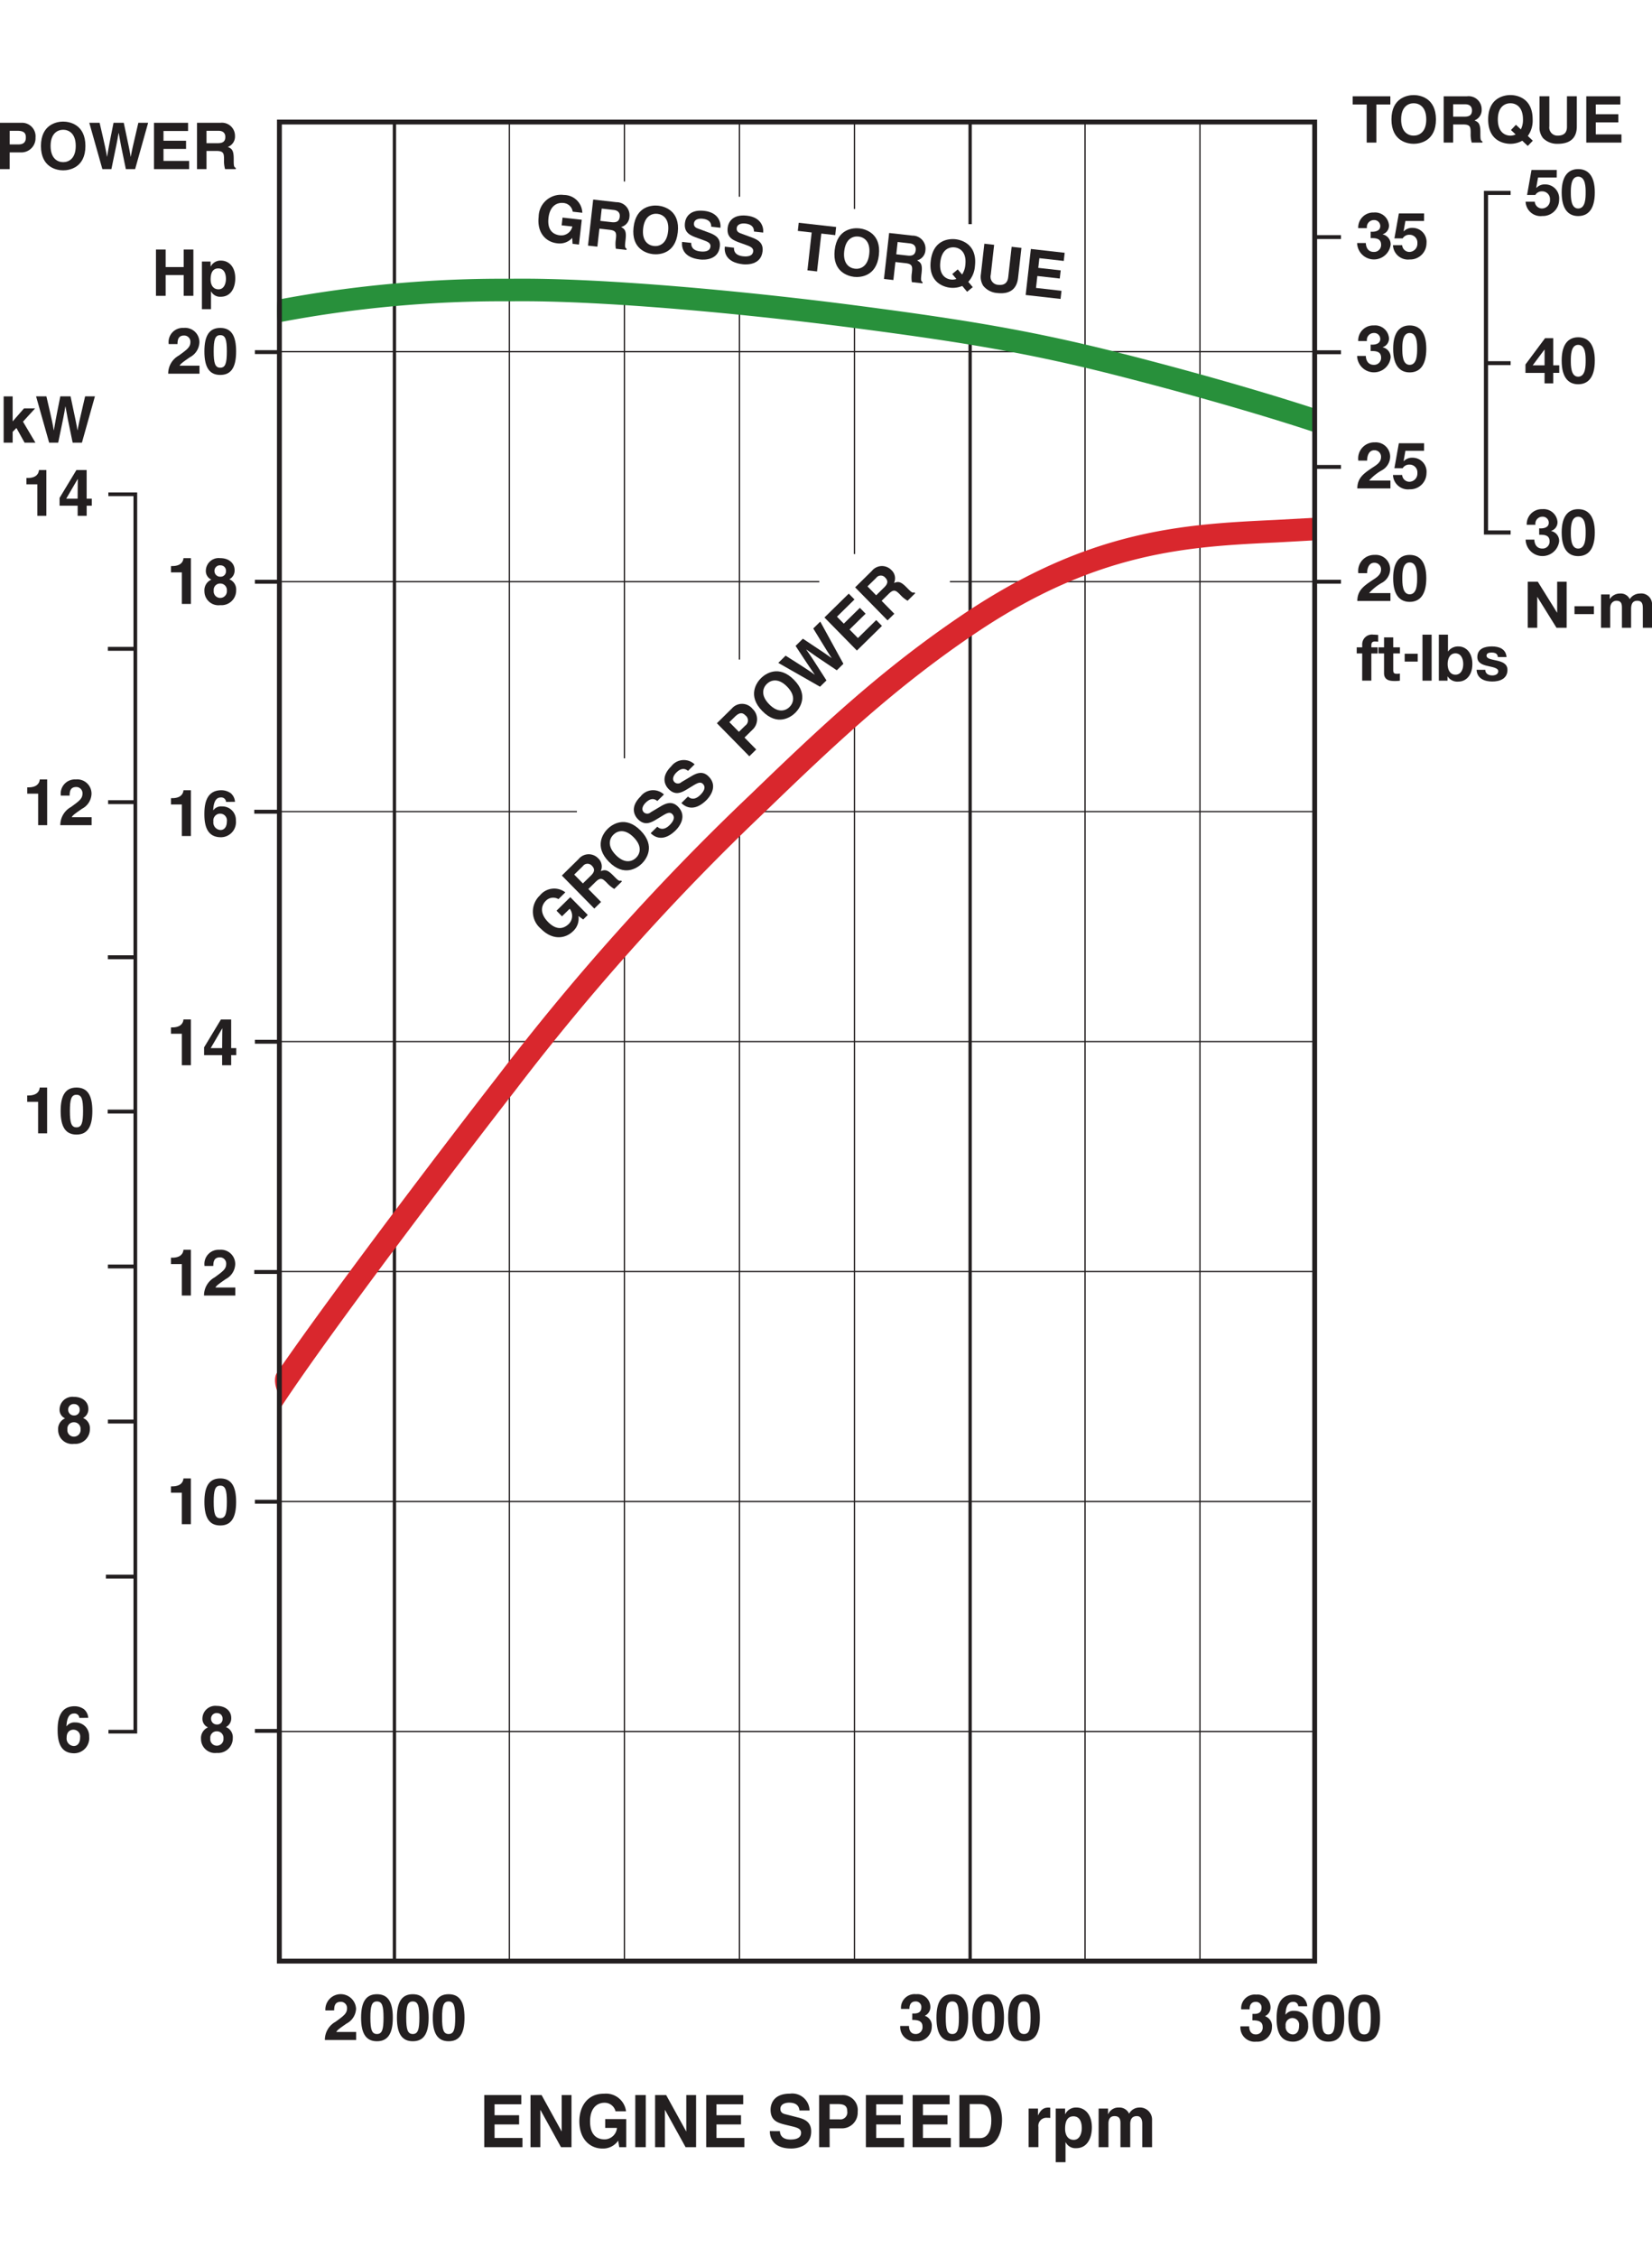 <svg xmlns="http://www.w3.org/2000/svg" viewBox="0 0 216 295"><g id="Isolation_Mode" data-name="Isolation Mode"><path d="M171.962,256.431H36.458v-.169h135.5Zm0-30.054H36.458v-.169h135.5Zm-.584-30.056H36.46v-.169H171.378Zm.38-30.058H36.46v-.169h135.3Zm.2-30.054H71.839v-.168H171.962Zm-101.479,0H36.46v-.168H70.483Zm101.479-30.058H98.9v-.169h73.061Zm-96.529,0H36.794v-.169H75.433ZM172.274,76.1H124.2v-.169h48.076Zm-65.152,0h-70.3v-.169h70.3Zm64.84-30.056H133.973v-.169h37.989Zm-39.131,0H36.462v-.169h96.369Zm39.131-30.056H36.464v-.169h135.5Z" fill="#231f20"/><path d="M2.435,18.874c.944,0,.944-.675.944-.944,0-.591-.327-.835-1.112-.835h-1v1.779ZM1.264,22.1H0V16.049H2.765a1.77,1.77,0,0,1,1.879,1.94,1.853,1.853,0,0,1-1.929,1.929H1.264Z" fill="#231f20"/><path d="M8.261,21.192c.682,0,1.642-.421,1.642-2.116s-.96-2.115-1.642-2.115-1.645.421-1.645,2.115.962,2.116,1.645,2.116m0-5.3c.8,0,2.907.345,2.907,3.186s-2.106,3.185-2.907,3.185-2.907-.343-2.907-3.185S7.46,15.89,8.261,15.89" fill="#231f20"/><path d="M11.675,16.05h1.349c.776,3.312.851,3.735.96,4.426H14c.111-.632.2-1.249.844-4.426h1.339c.708,3.321.769,3.641.9,4.426H17.1c.1-.573.2-1.1.988-4.426h1.28l-1.7,6.053H16.454c-.623-2.969-.732-3.558-.935-4.72H15.5c-.186,1.162-.287,1.6-.935,4.72h-1.18Z" fill="#231f20"/><polygon points="24.589 17.12 21.377 17.12 21.377 18.394 24.327 18.394 24.327 19.463 21.377 19.463 21.377 21.03 24.73 21.03 24.73 22.102 20.137 22.102 20.137 16.049 24.589 16.049 24.589 17.12" fill="#231f20"/><path d="M28.483,18.713c.657,0,.978-.227.978-.825,0-.321-.144-.792-.885-.792H27v1.617ZM25.76,16.05h3.059a1.705,1.705,0,0,1,1.906,1.71,1.443,1.443,0,0,1-.937,1.442c.5.219.769.4.769,1.536,0,.885,0,1.1.269,1.2V22.1h-1.4a4.019,4.019,0,0,1-.135-1.224c0-.826-.05-1.147-.987-1.147H27V22.1H25.76Z" fill="#231f20"/><polygon points="63.317 273.806 63.317 280.614 68.312 280.614 68.312 279.411 64.664 279.411 64.664 277.645 67.873 277.645 67.873 276.442 64.664 276.442 64.664 275.009 68.158 275.009 68.158 273.806 63.317 273.806" fill="#231f20"/><polygon points="73.443 273.806 73.443 278.546 73.425 278.546 70.811 273.806 69.364 273.806 69.364 280.614 70.647 280.614 70.647 275.76 70.668 275.76 73.35 280.614 74.723 280.614 74.723 273.806 73.443 273.806" fill="#231f20"/><path d="M79.131,276.945h2.75v3.671h-.916l-.137-.853a2.4,2.4,0,0,1-2.054,1.033c-1.585,0-3.023-1.176-3.023-3.567,0-1.858,1-3.612,3.216-3.6a2.637,2.637,0,0,1,2.887,2.3H80.48a1.46,1.46,0,0,0-1.44-1.119c-.98,0-1.888.7-1.888,2.445,0,1.861.981,2.343,1.915,2.343a1.641,1.641,0,0,0,1.6-1.5H79.131Z" fill="#231f20"/><rect x="83.063" y="273.807" width="1.374" height="6.808" fill="#231f20"/><polygon points="89.733 273.806 89.733 278.546 89.714 278.546 87.101 273.806 85.654 273.806 85.654 280.614 86.937 280.614 86.937 275.76 86.958 275.76 89.639 280.614 91.013 280.614 91.013 273.806 89.733 273.806" fill="#231f20"/><polygon points="92.335 273.806 92.335 280.614 97.328 280.614 97.328 279.411 93.681 279.411 93.681 277.645 96.889 277.645 96.889 276.442 93.681 276.442 93.681 275.009 97.173 275.009 97.173 273.806 92.335 273.806" fill="#231f20"/><path d="M101.973,278.519c.009.38.193,1.1,1.392,1.1.651,0,1.376-.162,1.376-.883,0-.532-.5-.673-1.192-.844l-.705-.17c-1.062-.257-2.09-.5-2.09-2,0-.759.395-2.1,2.529-2.1a2.264,2.264,0,0,1,2.566,2.2H104.53c-.037-.3-.148-1.024-1.347-1.024-.523,0-1.146.2-1.146.814,0,.533.423.646.7.712l1.6.41c.9.225,1.725.605,1.725,1.829,0,2.047-2.016,2.229-2.594,2.229-2.4,0-2.813-1.433-2.813-2.277Z" fill="#231f20"/><path d="M109.752,276.982a.914.914,0,0,0,1.026-1.062c0-.662-.357-.937-1.208-.937h-1.092v2Zm-1.274,3.633H107.1v-6.808h3a1.96,1.96,0,0,1,2.043,2.181,2.058,2.058,0,0,1-2.1,2.17h-1.577Z" fill="#231f20"/><polygon points="113.215 273.806 113.215 280.614 118.208 280.614 118.208 279.411 114.561 279.411 114.561 277.645 117.771 277.645 117.771 276.442 114.561 276.442 114.561 275.009 118.053 275.009 118.053 273.806 113.215 273.806" fill="#231f20"/><polygon points="119.326 273.806 119.326 280.614 124.319 280.614 124.319 279.411 120.672 279.411 120.672 277.645 123.882 277.645 123.882 276.442 120.672 276.442 120.672 275.009 124.164 275.009 124.164 273.806 119.326 273.806" fill="#231f20"/><path d="M126.783,279.438h1.338c1.117,0,1.494-1.164,1.494-2.286,0-2.008-.925-2.17-1.512-2.17h-1.32Zm-1.346-5.632h2.905c2.215,0,2.675,1.954,2.675,3.244,0,1.46-.56,3.564-2.73,3.564h-2.85Z" fill="#231f20"/><path d="M134.489,275.57h1.228v.873h.018c.266-.514.558-1,1.338-1a2.261,2.261,0,0,1,.248.018V276.8a2.325,2.325,0,0,0-.366-.019,1.057,1.057,0,0,0-1.183,1.2v2.627h-1.283Z" fill="#231f20"/><path d="M140.389,279.658c.826,0,1.056-.93,1.056-1.529,0-.8-.275-1.544-1.092-1.544-.88,0-1.09.816-1.09,1.622,0,.748.312,1.451,1.126,1.451m-1.126-3.358h.019a1.545,1.545,0,0,1,1.455-.864c1.074,0,2.025.853,2.025,2.6,0,1.385-.6,2.712-2.052,2.712a1.421,1.421,0,0,1-1.374-.778h-.018v2.609h-1.283V275.57h1.228Z" fill="#231f20"/><path d="M150.633,280.615H149.35v-3.064c0-.749-.321-.994-.7-.994-.642,0-.872.434-.872,1.033v3.025H146.5V277.58c0-.427,0-1.023-.771-1.023-.6,0-.8.434-.8.985v3.073h-1.283V275.57h1.228v.739h.018a1.445,1.445,0,0,1,1.383-.871,1.385,1.385,0,0,1,1.356.805,1.521,1.521,0,0,1,1.3-.805,1.579,1.579,0,0,1,1.7,1.687Z" fill="#231f20"/><path d="M42.543,262.742a2.009,2.009,0,0,1,4.012-.227,2.294,2.294,0,0,1-1.246,1.947c-.792.557-1.206.826-1.34,1.1h2.595v1.047H42.477a2.685,2.685,0,0,1,1.389-2.377c1.079-.785,1.509-1.088,1.509-1.763a.809.809,0,0,0-.826-.851c-.826,0-.851.682-.86,1.121Z" fill="#231f20"/><path d="M49.286,265.827c.676,0,.86-.589.86-2.132s-.184-2.124-.86-2.124-.859.58-.859,2.124.186,2.132.859,2.132m0-5.2c1.409,0,2.075.969,2.075,3.068s-.666,3.078-2.075,3.078-2.074-.98-2.074-3.078.666-3.068,2.074-3.068" fill="#231f20"/><path d="M53.973,265.827c.674,0,.86-.589.86-2.132s-.186-2.124-.86-2.124-.859.58-.859,2.124.186,2.132.859,2.132m0-5.2c1.409,0,2.073.969,2.073,3.068s-.664,3.078-2.073,3.078-2.074-.98-2.074-3.078.666-3.068,2.074-3.068" fill="#231f20"/><path d="M58.661,265.827c.673,0,.859-.589.859-2.132s-.186-2.124-.859-2.124-.86.58-.86,2.124.184,2.132.86,2.132m0-5.2c1.408,0,2.072.969,2.072,3.068s-.664,3.078-2.072,3.078-2.075-.98-2.075-3.078.666-3.068,2.075-3.068" fill="#231f20"/><path d="M119.282,263.147h.185c.354,0,1-.034,1-.81a.719.719,0,0,0-.749-.767c-.809,0-.809.767-.809.978h-1.1a1.781,1.781,0,0,1,1.981-1.922,1.677,1.677,0,0,1,1.854,1.67,1.23,1.23,0,0,1-.714,1.137v.016a1.34,1.34,0,0,1,.9,1.392,1.905,1.905,0,0,1-2.041,1.932,1.866,1.866,0,0,1-2.081-2h1.153l-.006.009c0,.321.084,1.044.875,1.044a.877.877,0,0,0,.885-.985c0-.819-.791-.853-1.34-.853Z" fill="#231f20"/><path d="M124.518,265.827c.673,0,.86-.589.86-2.132s-.187-2.124-.86-2.124-.86.58-.86,2.124.184,2.132.86,2.132m0-5.2c1.408,0,2.072.969,2.072,3.068s-.664,3.078-2.072,3.078-2.074-.98-2.074-3.078.666-3.068,2.074-3.068" fill="#231f20"/><path d="M129.2,265.827c.673,0,.86-.589.86-2.132s-.187-2.124-.86-2.124-.86.58-.86,2.124.184,2.132.86,2.132m0-5.2c1.408,0,2.072.969,2.072,3.068s-.664,3.078-2.072,3.078-2.075-.98-2.075-3.078.667-3.068,2.075-3.068" fill="#231f20"/><path d="M133.89,265.827c.675,0,.86-.589.86-2.132s-.185-2.124-.86-2.124-.86.58-.86,2.124.187,2.132.86,2.132m0-5.2c1.408,0,2.074.969,2.074,3.068s-.666,3.078-2.074,3.078-2.075-.98-2.075-3.078.667-3.068,2.075-3.068" fill="#231f20"/><path d="M163.763,263.2h.185c.355,0,1-.034,1-.809a.72.72,0,0,0-.751-.767c-.809,0-.809.767-.809.978h-1.1a1.782,1.782,0,0,1,1.982-1.922,1.677,1.677,0,0,1,1.853,1.67,1.226,1.226,0,0,1-.714,1.137v.016a1.34,1.34,0,0,1,.9,1.392,1.9,1.9,0,0,1-2.04,1.931,1.866,1.866,0,0,1-2.082-2h1.156l-.009.009c0,.321.084,1.044.875,1.044a.877.877,0,0,0,.885-.985c0-.819-.791-.853-1.34-.853Z" fill="#231f20"/><path d="M169,263.739a.9.9,0,0,0-.9,1.029.984.984,0,0,0,.934,1.112c.43,0,.826-.328.826-1.137a.878.878,0,0,0-.857-1m.748-1.542a.613.613,0,0,0-.691-.573c-.767,0-.945.876-.985,1.651l.015.019a1.252,1.252,0,0,1,1.122-.5,1.771,1.771,0,0,1,1.829,1.848,1.976,1.976,0,0,1-1.954,2.183c-1.813,0-2.168-1.519-2.168-3.009,0-1.14.152-3.137,2.225-3.137a2.094,2.094,0,0,1,1.223.389,1.617,1.617,0,0,1,.555,1.128Z" fill="#231f20"/><path d="M173.685,265.88c.676,0,.86-.589.86-2.131s-.184-2.125-.86-2.125-.86.58-.86,2.125.187,2.131.86,2.131m0-5.2c1.408,0,2.075.969,2.075,3.069s-.667,3.078-2.075,3.078-2.074-.981-2.074-3.078.666-3.069,2.074-3.069" fill="#231f20"/><path d="M178.373,265.88c.673,0,.86-.589.86-2.131s-.187-2.125-.86-2.125-.86.58-.86,2.125.184,2.131.86,2.131m0-5.2c1.408,0,2.072.969,2.072,3.069s-.664,3.078-2.072,3.078-2.074-.981-2.074-3.078.666-3.069,2.074-3.069" fill="#231f20"/><rect x="51.355" y="15.772" width="0.434" height="240.503" fill="#231f20"/><path d="M111.81,256.54h-.169V94.075h.169Zm-15.04,0H96.6V108.451h.169Zm-15.045-.264h-.169V123.505h.169Zm-15.043,0h-.169V15.652h.169ZM81.725,99.106h-.169V38.954h.169ZM96.77,86.2H96.6V39.984h.169Zm15.04-13.789h-.169v-30.7h.169Zm0-45.1h-.169V15.772h.169Zm-15.04-1.6H96.6V15.772h.169ZM81.725,23.718h-.169V16.036h.169Z" fill="#231f20"/><path d="M127.061,256.54h-.434V44.222h.434Zm0-227.245h-.434V15.738h.434Z" fill="#231f20"/><path d="M156.976,256.539h-.169V15.772h.169Zm-15.02,0h-.169V16.036h.169Z" fill="#231f20"/><polygon points="176.867 12.584 176.867 13.655 178.696 13.655 178.696 18.635 179.959 18.635 179.959 13.655 181.79 13.655 181.79 12.584 176.867 12.584" fill="#231f20"/><path d="M184.841,17.725c.683,0,1.645-.421,1.645-2.115s-.962-2.116-1.645-2.116-1.642.421-1.642,2.116.96,2.115,1.642,2.115m0-5.3c.8,0,2.91.346,2.91,3.187s-2.109,3.184-2.91,3.184-2.907-.343-2.907-3.184,2.107-3.187,2.907-3.187" fill="#231f20"/><path d="M191.485,15.247c.657,0,.978-.228.978-.826,0-.321-.143-.792-.885-.792H190v1.618Zm-2.723-2.664h3.059a1.706,1.706,0,0,1,1.907,1.71,1.446,1.446,0,0,1-.938,1.443c.5.218.769.4.769,1.533,0,.887,0,1.105.269,1.205v.162h-1.4a4.031,4.031,0,0,1-.137-1.224c0-.826-.048-1.146-.985-1.146H190v2.37h-1.24Z" fill="#231f20"/><path d="M198.211,16.31l.642.6a2.709,2.709,0,0,0,.277-1.3c0-1.694-.962-2.115-1.644-2.115s-1.643.421-1.643,2.115.96,2.116,1.643,2.116a1.487,1.487,0,0,0,.682-.159l-.607-.574Zm1.543,2.764-.717-.683a3.155,3.155,0,0,1-1.551.405c-.8,0-2.907-.346-2.907-3.187s2.106-3.186,2.907-3.186,2.909.345,2.909,3.186a3.4,3.4,0,0,1-.632,2.159l.657.623Z" fill="#231f20"/><path d="M206.17,16.52c0,1.592-.96,2.275-2.486,2.275a2.59,2.59,0,0,1-1.922-.733,2.194,2.194,0,0,1-.471-1.467V12.582h1.287v3.929a1.061,1.061,0,0,0,1.081,1.215c.869,0,1.222-.424,1.222-1.156V12.582h1.289Z" fill="#231f20"/><polygon points="207.408 12.584 207.408 18.635 212.005 18.635 212.005 17.565 208.648 17.565 208.648 15.996 211.598 15.996 211.598 14.927 208.648 14.927 208.648 13.655 211.862 13.655 211.862 12.584 207.408 12.584" fill="#231f20"/><path d="M172.172,53.483c-2.984-.983-11.835-3.8-25.219-7.22-12-3.069-20.846-4.491-35-6.34C98.808,38.206,79.068,36.261,66.7,36.429A158.966,158.966,0,0,0,36.3,39.17a12.065,12.065,0,0,0,.007,2.991,155.748,155.748,0,0,1,30.435-2.782c12.211-.166,31.783,1.766,44.833,3.472,14.032,1.831,22.8,3.239,34.65,6.271,15.355,3.926,24.674,7.038,25.953,7.472" fill="#28903b"/><path d="M172.118,67.654l-5.284.291c-11.974.569-24.353,1.16-41.066,12.45-10.443,7.056-18.361,14.467-27.628,23.422a310.106,310.106,0,0,0-33.081,36.862c-6.294,8.078-21.3,27.777-28.832,38.707-.7,1.016.188,2.845.188,2.845l.385,1.581c6.508-9.9,23.73-32.519,30.586-41.32a307.375,307.375,0,0,1,32.806-36.552c9.16-8.854,16.985-16.178,27.23-23.1,16.026-10.828,27.986-11.4,39.553-11.949L172.2,70.6" fill="#d9272d"/><path d="M73.552,28.437l2.514.284L75.7,31.963l-.84-.1-.041-.768a2.222,2.222,0,0,1-1.979.7c-1.449-.163-2.647-1.351-2.411-3.462a2.907,2.907,0,0,1,3.3-2.85,2.4,2.4,0,0,1,2.409,2.325l-1.256-.143a1.33,1.33,0,0,0-1.2-1.136c-.9-.1-1.8.426-1.968,1.966-.184,1.642.662,2.17,1.517,2.265a1.494,1.494,0,0,0,1.606-1.157l-1.4-.157Z" fill="#231f20"/><path d="M79.967,29.034c.652.075,1-.116,1.064-.712.037-.319-.054-.8-.791-.885l-1.565-.177-.182,1.608ZM77.56,26.081l3.039.344a1.7,1.7,0,0,1,1.7,1.913,1.448,1.448,0,0,1-1.09,1.328c.469.273.714.487.589,1.611-.1.88-.125,1.1.132,1.228l-.018.159-1.39-.157a4.094,4.094,0,0,1,0-1.23c.091-.821.078-1.144-.85-1.249l-1.3-.148-.266,2.354L76.882,32.1Z" fill="#231f20"/><path d="M85.487,32.15c.678.077,1.681-.234,1.87-1.918s-.716-2.211-1.394-2.286-1.683.235-1.872,1.918.716,2.209,1.4,2.286m.594-5.268c.8.091,2.853.668,2.534,3.491s-2.452,2.93-3.248,2.842-2.85-.669-2.534-3.492,2.452-2.932,3.248-2.841" fill="#231f20"/><path d="M90.384,31.745c-.029.336.066.991,1.165,1.114.594.068,1.272,0,1.344-.637.053-.468-.384-.646-1-.866l-.628-.226c-.946-.336-1.858-.659-1.71-1.981.075-.671.568-1.811,2.52-1.592,1.845.209,2.2,1.469,2.127,2.209l-1.208-.137c0-.271-.03-.919-1.126-1.042-.478-.054-1.069.057-1.131.6-.054.468.321.614.567.7l1.424.526c.8.293,1.515.714,1.392,1.8-.2,1.808-2.063,1.76-2.593,1.7-2.193-.246-2.427-1.554-2.343-2.3Z" fill="#231f20"/><path d="M95.972,32.375c-.03.337.066.992,1.162,1.117.6.066,1.272,0,1.344-.639.053-.469-.384-.646-1-.867l-.628-.225c-.946-.337-1.856-.66-1.708-1.984.075-.669.569-1.808,2.52-1.59,1.843.209,2.2,1.472,2.125,2.209l-1.206-.137c0-.27-.032-.919-1.128-1.044-.478-.052-1.067.059-1.128.6-.055.469.321.614.566.7l1.424.525c.8.294,1.515.714,1.392,1.795-.2,1.808-2.065,1.761-2.593,1.7-2.195-.248-2.429-1.555-2.345-2.3Z" fill="#231f20"/><polygon points="106.829 35.475 105.572 35.334 106.129 30.382 104.314 30.178 104.434 29.115 109.325 29.666 109.207 30.73 107.387 30.526 106.829 35.475" fill="#231f20"/><path d="M111.782,35.118c.68.077,1.681-.235,1.872-1.918s-.719-2.211-1.4-2.286-1.681.234-1.872,1.917.719,2.209,1.4,2.287m.6-5.269c.794.091,2.85.671,2.532,3.492s-2.452,2.93-3.246,2.841-2.853-.669-2.534-3.492,2.452-2.932,3.248-2.841" fill="#231f20"/><path d="M118.662,33.4c.653.075,1-.116,1.064-.712.037-.318-.054-.8-.791-.884l-1.568-.178-.179,1.608Zm-2.407-2.952,3.039.343A1.7,1.7,0,0,1,121,32.7a1.45,1.45,0,0,1-1.092,1.329c.471.273.719.489.591,1.61-.1.881-.125,1.1.132,1.229l-.018.159-1.39-.157a4.077,4.077,0,0,1,.005-1.231c.091-.821.077-1.144-.853-1.249l-1.3-.145-.266,2.352-1.231-.139Z" fill="#231f20"/><path d="M125.227,35.21l.569.666a2.715,2.715,0,0,0,.423-1.258c.188-1.683-.719-2.211-1.4-2.286s-1.681.232-1.872,1.916.719,2.211,1.4,2.288a1.507,1.507,0,0,0,.7-.082l-.54-.639Zm1.221,2.921-.634-.76a3.178,3.178,0,0,1-1.588.23c-.8-.091-2.85-.671-2.532-3.494s2.452-2.93,3.249-2.839,2.85.669,2.531,3.492a3.392,3.392,0,0,1-.871,2.074l.585.692Z" fill="#231f20"/><path d="M133.112,36.312c-.18,1.584-1.21,2.155-2.727,1.982a2.587,2.587,0,0,1-1.827-.944,2.2,2.2,0,0,1-.305-1.511l.451-3.987,1.28.145-.439,3.9a1.057,1.057,0,0,0,.935,1.326c.864.1,1.263-.28,1.347-1.01l.446-3.96,1.28.143Z" fill="#231f20"/><polygon points="139.086 34.102 135.897 33.743 135.754 35.007 138.686 35.337 138.565 36.402 135.633 36.072 135.458 37.628 138.791 38.006 138.67 39.068 134.107 38.554 134.785 32.539 139.207 33.038 139.086 34.102" fill="#231f20"/><path d="M72.766,119.022l1.8-1.772,2.288,2.327-.6.591-.621-.452a2.234,2.234,0,0,1-.7,1.979c-1.041,1.021-2.718,1.2-4.206-.314a2.906,2.906,0,0,1-.134-4.359,2.4,2.4,0,0,1,3.324-.4l-.9.887a1.329,1.329,0,0,0-1.643.216c-.643.632-.8,1.663.285,2.77,1.158,1.176,2.1.851,2.716.248a1.5,1.5,0,0,0,.114-1.976l-1.006.987Z" fill="#231f20"/><path d="M77.274,114.419c.468-.461.536-.848.116-1.274a.757.757,0,0,0-1.185.055l-1.126,1.1,1.135,1.156Zm-3.811.007,2.182-2.145a1.705,1.705,0,0,1,2.559-.114,1.45,1.45,0,0,1,.343,1.686c.508-.193.831-.25,1.622.557.621.63.774.787,1.038.669l.111.116-1,.98a4.033,4.033,0,0,1-.95-.778c-.58-.589-.84-.782-1.509-.127l-.932.917,1.66,1.69-.882.867Z" fill="#231f20"/><path d="M83.171,112.1c.487-.478.878-1.451-.309-2.661s-2.168-.835-2.655-.357-.878,1.451.309,2.661,2.168.835,2.655.357m-3.715-3.783c.571-.562,2.316-1.792,4.309.237s.728,3.749.157,4.31-2.316,1.791-4.306-.236-.731-3.749-.16-4.311" fill="#231f20"/><path d="M85.945,108.04c.241.234.812.573,1.6-.2.426-.419.8-.987.353-1.447-.332-.336-.746-.107-1.308.235l-.569.345c-.857.523-1.685,1.028-2.618.08-.473-.482-1.048-1.586.353-2.962a2.054,2.054,0,0,1,3.055-.257l-.865.851c-.214-.171-.734-.557-1.522.218-.345.337-.627.865-.245,1.256a.66.66,0,0,0,.9,0l1.305-.776c.733-.434,1.511-.725,2.273.051,1.274,1.3.063,2.713-.314,3.084-1.577,1.549-2.739.905-3.264.371Z" fill="#231f20"/><path d="M89.956,104.1c.241.234.81.573,1.6-.2.426-.419.8-.987.353-1.445-.332-.336-.744-.109-1.308.232l-.569.346c-.857.523-1.685,1.028-2.618.08-.473-.482-1.048-1.586.353-2.962a2.054,2.054,0,0,1,3.055-.257l-.865.851c-.214-.171-.734-.555-1.522.218-.343.337-.627.865-.243,1.256a.657.657,0,0,0,.9,0l1.308-.776c.73-.434,1.508-.725,2.267.051,1.277,1.3.066,2.713-.311,3.084-1.577,1.549-2.739.905-3.264.371Z" fill="#231f20"/><path d="M97.448,94.826a.821.821,0,0,0,.012-1.333c-.414-.423-.819-.366-1.379.184l-.716.7,1.246,1.267Zm1.427,3.125-.9.887-4.24-4.319L95.7,92.581a1.767,1.767,0,0,1,2.7.066,1.852,1.852,0,0,1-.022,2.729l-1.035,1.017Z" fill="#231f20"/><path d="M103.226,92.4c.487-.477.878-1.451-.309-2.661s-2.168-.835-2.655-.357-.878,1.451.309,2.661,2.168.835,2.655.357m-3.715-3.782c.571-.562,2.318-1.793,4.309.236s.73,3.749.157,4.311-2.316,1.79-4.306-.237-.731-3.749-.16-4.31" fill="#231f20"/><path d="M101.761,86.633l.96-.944c2.877,1.819,3.225,2.067,3.79,2.484l.011-.014c-.366-.528-.73-1.031-2.5-3.747l.955-.939c2.832,1.872,3.1,2.061,3.747,2.525l.011-.011c-.33-.48-.623-.924-2.4-3.849l.914-.9,3.025,5.512-.864.851c-2.525-1.681-3.018-2.025-3.976-2.712l-.014.011c.685.96.919,1.343,2.641,4.024l-.842.826Z" fill="#231f20"/><polygon points="111.723 78.347 109.433 80.597 110.325 81.504 112.429 79.439 113.179 80.203 111.075 82.271 112.174 83.388 114.567 81.038 115.318 81.802 112.04 85.021 107.797 80.701 110.973 77.583 111.723 78.347" fill="#231f20"/><path d="M115.62,76.756c.469-.462.537-.849.116-1.274a.757.757,0,0,0-1.185.054l-1.126,1.1L114.56,77.8Zm-3.81.007,2.181-2.145a1.7,1.7,0,0,1,2.559-.114,1.449,1.449,0,0,1,.344,1.685c.507-.193.83-.25,1.622.558.621.63.773.787,1.037.668l.112.116-1,.981a3.987,3.987,0,0,1-.953-.778c-.582-.589-.839-.783-1.508-.128l-.933.917,1.661,1.69-.883.867Z" fill="#231f20"/><path d="M172.214,256.617H36.206L36.215,15.63h136Zm-135.371-.638H171.576V16.268H36.853Z" fill="#231f20"/><polygon points="21.658 35.948 21.658 38.662 20.393 38.662 20.393 32.611 21.658 32.611 21.658 34.904 24.019 34.904 24.019 32.611 25.284 32.611 25.284 38.662 24.019 38.662 24.019 35.948 21.658 35.948" fill="#231f20"/><path d="M28.571,37.811c.757,0,.969-.825.969-1.358,0-.707-.253-1.373-1-1.373-.81,0-1,.725-1,1.442,0,.666.286,1.289,1.037,1.289m-1.037-2.984h.016a1.426,1.426,0,0,1,1.342-.767c.985,0,1.863.758,1.863,2.309,0,1.231-.558,2.412-1.891,2.412a1.308,1.308,0,0,1-1.262-.692h-.018v2.318H26.4V34.179h1.131Z" fill="#231f20"/><path d="M36.7,226.467H33.325v-.51H36.7Zm0-29.946H33.325v-.511H36.7Zm-.084-30.029H33.245v-.511h3.374ZM36.7,136.4H33.325v-.51H36.7Zm-.084-30.06H33.245v-.511h3.374ZM36.7,76.286H33.325v-.511H36.7Zm0-30.015H33.325v-.51H36.7Z" fill="#231f20"/><path d="M22.35,194.254h.168c1.137,0,1.442-.589,1.467-1.037h.969V199.2h-1.18V195.08H22.35Z" fill="#231f20"/><path d="M28.8,198.418c.674,0,.86-.59.86-2.132s-.186-2.124-.86-2.124-.859.58-.859,2.124.184,2.132.859,2.132m0-5.2c1.409,0,2.073.969,2.073,3.068s-.664,3.078-2.073,3.078-2.074-.98-2.074-3.078.666-3.068,2.074-3.068" fill="#231f20"/><path d="M22.352,164.37h.168c1.137,0,1.442-.589,1.467-1.037h.969v5.984h-1.18V165.2H22.352Z" fill="#231f20"/><path d="M26.743,165.45a1.855,1.855,0,0,1,1.954-2.116,1.87,1.87,0,0,1,2.059,1.888,2.293,2.293,0,0,1-1.249,1.947c-.791.558-1.205.826-1.34,1.1h2.6v1.047H26.675a2.692,2.692,0,0,1,1.392-2.377c1.078-.785,1.508-1.088,1.508-1.761a.808.808,0,0,0-.825-.853c-.828,0-.851.683-.86,1.122Z" fill="#231f20"/><path d="M22.352,134.271h.168c1.137,0,1.442-.589,1.467-1.038h.969v5.985H23.778V135.1H22.352Z" fill="#231f20"/><path d="M29.044,136.976c0-1.449.028-2.386.028-2.57h-.019l-1.5,2.57Zm1.847.919h-.666v1.324H29.044V137.9H26.685v-1.019l2.2-3.642h1.34v3.742h.666Z" fill="#231f20"/><path d="M22.354,104.312h.168c1.138,0,1.44-.59,1.467-1.038h.969v5.985h-1.18v-4.122H22.354Z" fill="#231f20"/><path d="M28.8,106.335a.9.9,0,0,0-.9,1.028.986.986,0,0,0,.937,1.112c.43,0,.826-.328.826-1.137a.878.878,0,0,0-.86-1m.751-1.543a.615.615,0,0,0-.692-.573c-.766,0-.944.876-.987,1.651l.018.019a1.251,1.251,0,0,1,1.122-.5,1.77,1.77,0,0,1,1.828,1.848,1.975,1.975,0,0,1-1.956,2.181c-1.813,0-2.165-1.517-2.165-3.009,0-1.138.15-3.135,2.224-3.135a2.117,2.117,0,0,1,1.224.387,1.626,1.626,0,0,1,.555,1.13Z" fill="#231f20"/><path d="M22.354,73.979h.168c1.138,0,1.442-.589,1.467-1.037h.969v5.985h-1.18V74.805H22.354Z" fill="#231f20"/><path d="M29.545,74.629a.692.692,0,0,0-.691-.742.715.715,0,0,0-.81.742.738.738,0,0,0,.769.741.692.692,0,0,0,.732-.741m-.76,1.635a.827.827,0,0,0-.841.926.852.852,0,0,0,.869.953.869.869,0,0,0,.85-.944.855.855,0,0,0-.878-.935m.019,2.823a1.832,1.832,0,0,1-2.075-1.82,1.514,1.514,0,0,1,.91-1.517,1.221,1.221,0,0,1-.726-1.171,1.68,1.68,0,0,1,1.866-1.636c1.237,0,1.894.733,1.894,1.558a1.278,1.278,0,0,1-.691,1.206,1.425,1.425,0,0,1,.894,1.442A1.915,1.915,0,0,1,28.8,79.087" fill="#231f20"/><path d="M22.059,44.97a1.855,1.855,0,0,1,1.954-2.115,1.87,1.87,0,0,1,2.059,1.888,2.291,2.291,0,0,1-1.249,1.947c-.791.555-1.2.826-1.34,1.1h2.6V48.84h-4.09a2.694,2.694,0,0,1,1.392-2.377c1.079-.785,1.509-1.088,1.509-1.763a.809.809,0,0,0-.826-.851c-.826,0-.851.682-.86,1.121Z" fill="#231f20"/><path d="M28.8,48.055c.673,0,.859-.589.859-2.132S29.477,43.8,28.8,43.8s-.86.582-.86,2.124.184,2.132.86,2.132m0-5.2c1.408,0,2.072.969,2.072,3.068S30.212,49,28.8,49s-2.075-.976-2.075-3.076.667-3.068,2.075-3.068" fill="#231f20"/><path d="M10.414,184.242a.693.693,0,0,0-.689-.742.716.716,0,0,0-.81.742.738.738,0,0,0,.767.744.692.692,0,0,0,.732-.744m-.757,1.635a.831.831,0,0,0-.844.928.854.854,0,0,0,.869.954.871.871,0,0,0,.85-.944.854.854,0,0,0-.875-.938m.016,2.826A1.834,1.834,0,0,1,7.6,186.881a1.511,1.511,0,0,1,.912-1.515,1.221,1.221,0,0,1-.725-1.174,1.68,1.68,0,0,1,1.863-1.636c1.239,0,1.9.735,1.9,1.561a1.28,1.28,0,0,1-.692,1.205,1.427,1.427,0,0,1,.894,1.443A1.917,1.917,0,0,1,9.673,188.7" fill="#231f20"/><path d="M9.615,226.052c-.448,0-.9.279-.9,1.028a.983.983,0,0,0,.935,1.112c.429,0,.825-.327.825-1.137a.878.878,0,0,0-.86-1m.751-1.543a.614.614,0,0,0-.691-.573c-.767,0-.944.876-.988,1.654l.019.016a1.249,1.249,0,0,1,1.121-.5,1.77,1.77,0,0,1,1.829,1.847A1.977,1.977,0,0,1,9.7,229.138c-1.813,0-2.166-1.519-2.166-3.009,0-1.14.15-3.137,2.225-3.137a2.108,2.108,0,0,1,1.224.389,1.627,1.627,0,0,1,.555,1.128Z" fill="#231f20"/><path d="M29.1,224.631a.693.693,0,0,0-.691-.742.716.716,0,0,0-.81.742.739.739,0,0,0,.769.744.693.693,0,0,0,.732-.744m-.759,1.635a.83.83,0,0,0-.842.928.851.851,0,0,0,.869.953.871.871,0,0,0,.851-.944.856.856,0,0,0-.878-.937m.018,2.825a1.832,1.832,0,0,1-2.075-1.822,1.513,1.513,0,0,1,.91-1.515,1.221,1.221,0,0,1-.726-1.173,1.68,1.68,0,0,1,1.866-1.634c1.237,0,1.9.733,1.9,1.559a1.276,1.276,0,0,1-.692,1.205,1.425,1.425,0,0,1,.894,1.44,1.915,1.915,0,0,1-2.072,1.94" fill="#231f20"/><path d="M3.556,143.17h.169c1.139,0,1.442-.589,1.467-1.037h.969v5.985H4.98V144H3.556Z" fill="#231f20"/><path d="M10,147.334c.676,0,.86-.589.86-2.132s-.184-2.124-.86-2.124-.86.582-.86,2.124.187,2.132.86,2.132m0-5.2c1.408,0,2.075.969,2.075,3.068s-.667,3.076-2.075,3.076S7.929,147.3,7.929,145.2,8.6,142.134,10,142.134" fill="#231f20"/><path d="M3.562,102.9h.169c1.137,0,1.44-.589,1.467-1.037h.969v5.984H4.986v-4.121H3.562Z" fill="#231f20"/><path d="M7.954,103.981a1.856,1.856,0,0,1,1.954-2.116,1.871,1.871,0,0,1,2.059,1.888,2.293,2.293,0,0,1-1.249,1.948c-.792.555-1.206.825-1.34,1.1h2.6v1.046H7.886a2.693,2.693,0,0,1,1.392-2.377c1.078-.785,1.508-1.087,1.508-1.763a.808.808,0,0,0-.825-.851c-.828,0-.851.683-.86,1.122Z" fill="#231f20"/><path d="M3.457,62.468h.169c1.137,0,1.44-.589,1.467-1.037h.969v5.984H4.881V63.294H3.457Z" fill="#231f20"/><path d="M10.149,65.173c0-1.449.025-2.386.025-2.57h-.016l-1.5,2.57ZM12,66.092h-.667v1.324h-1.18V66.092H7.79V65.071l2.2-3.64h1.339v3.742H12Z" fill="#231f20"/><polygon points="0.477 51.803 0.477 57.854 1.655 57.854 1.655 56.439 2.147 55.931 3.216 57.854 4.633 57.854 3.006 55.108 4.592 53.37 3.141 53.37 1.655 55.072 1.655 51.803 0.477 51.803" fill="#231f20"/><path d="M4.717,51.8H6.066c.775,3.312.85,3.735.96,4.426h.018c.109-.632.2-1.248.842-4.426H9.225c.71,3.321.769,3.642.9,4.426h.019c.1-.573.2-1.1.985-4.426h1.282l-1.7,6.053H9.5c-.623-2.969-.732-3.558-.935-4.72H8.543c-.184,1.162-.287,1.6-.935,4.72H6.427Z" fill="#231f20"/><polygon points="14.167 64.841 17.453 64.841 17.453 84.542 14.106 84.542 14.106 85.053 17.453 85.053 17.453 104.58 14.134 104.58 14.134 105.09 17.453 105.09 17.453 124.848 14.106 124.848 14.106 125.359 17.453 125.359 17.453 145.018 14.081 145.018 14.081 145.529 17.453 145.529 17.453 165.263 14.11 165.263 14.11 165.773 17.453 165.773 17.453 185.528 14.11 185.528 14.11 186.039 17.453 186.039 17.453 205.794 13.847 205.794 13.847 206.305 17.453 206.305 17.453 226.073 14.179 226.073 14.179 226.557 17.937 226.557 17.937 64.356 14.167 64.356 14.167 64.841" fill="#231f20"/><polygon points="197.513 47.715 197.513 47.204 194.561 47.204 194.561 25.48 197.512 25.48 197.512 24.942 194.022 24.942 194.022 69.862 197.512 69.862 197.512 69.324 194.561 69.324 194.561 47.715 197.513 47.715" fill="#231f20"/><rect x="172.026" y="75.768" width="3.308" height="0.511" fill="#231f20"/><rect x="172.026" y="60.767" width="3.308" height="0.511" fill="#231f20"/><path d="M177.6,60.2a2.1,2.1,0,0,1,2.141-2.386,1.88,1.88,0,0,1,2.024,1.847,2.067,2.067,0,0,1-1.055,1.785,6.479,6.479,0,0,0-1.7,1.358H181.8v1.029H177.47c.007-1.365.842-1.948,1.861-2.639.523-.353,1.233-.717,1.24-1.442a.852.852,0,0,0-.885-.91c-.708,0-.935.735-.935,1.358Z" fill="#231f20"/><path d="M186.194,58.916h-2.436l-.236,1.34.016.018a1.5,1.5,0,0,1,1.155-.455,1.826,1.826,0,0,1,1.822,2.007,2.13,2.13,0,0,1-2.193,2.122,1.963,1.963,0,0,1-2.19-1.87h1.2a.954.954,0,0,0,.969.885,1.069,1.069,0,0,0,1.022-1.137A1.016,1.016,0,0,0,184.3,60.72a.99.99,0,0,0-.9.473h-1.081l.582-3.264h3.3Z" fill="#231f20"/><path d="M201.955,45.7h-.025L200.4,47.746h1.551Zm0,3.034h-2.5v-1.1l2.564-3.439h1.069v3.548h.785v.987h-.785V50.1h-1.138Z" fill="#231f20"/><path d="M206.347,49.23c.978,0,.978-1.44.978-2.106,0-.617,0-2.056-.978-2.056-.96,0-.96,1.439-.96,2.056,0,.666,0,2.106.96,2.106m0-5.15c1.181,0,2.175.742,2.175,3.044,0,2.352-.994,3.094-2.175,3.094-1.162,0-2.158-.742-2.158-3.094,0-2.3,1-3.044,2.158-3.044" fill="#231f20"/><path d="M201.248,69.047c.514.043,1.255-.059,1.255-.733a.784.784,0,0,0-.835-.785.913.913,0,0,0-.909,1.054h-1.14a1.968,1.968,0,0,1,2.04-2.041,1.823,1.823,0,0,1,1.982,1.636,1.172,1.172,0,0,1-.826,1.2V69.4a1.319,1.319,0,0,1,1.046,1.339,2.2,2.2,0,0,1-4.383-.211h1.137c.025.641.346,1.162,1.037,1.162a.909.909,0,0,0,.96-.926c0-.894-.782-.878-1.364-.878Z" fill="#231f20"/><path d="M206.347,71.693c.978,0,.978-1.44.978-2.106,0-.617,0-2.057-.978-2.057-.96,0-.96,1.44-.96,2.057,0,.666,0,2.106.96,2.106m0-5.15c1.181,0,2.175.742,2.175,3.044,0,2.352-.994,3.093-2.175,3.093-1.162,0-2.158-.741-2.158-3.093,0-2.3,1-3.044,2.158-3.044" fill="#231f20"/><path d="M203.54,23.2H201.1l-.237,1.34.018.018a1.5,1.5,0,0,1,1.156-.457,1.828,1.828,0,0,1,1.82,2.008,2.13,2.13,0,0,1-2.191,2.123,1.964,1.964,0,0,1-2.193-1.87h1.2a.955.955,0,0,0,.969.885,1.069,1.069,0,0,0,1.021-1.138,1.015,1.015,0,0,0-1.021-1.1.993.993,0,0,0-.9.473h-1.078l.58-3.264h3.3Z" fill="#231f20"/><path d="M206.347,27.249c.978,0,.978-1.44.978-2.107,0-.616,0-2.056-.978-2.056-.96,0-.96,1.44-.96,2.056,0,.667,0,2.107.96,2.107m0-5.15c1.181,0,2.175.741,2.175,3.043,0,2.353-.994,3.094-2.175,3.094-1.162,0-2.158-.741-2.158-3.094,0-2.3,1-3.043,2.158-3.043" fill="#231f20"/><path d="M177.6,74.907a2.1,2.1,0,0,1,2.141-2.386,1.88,1.88,0,0,1,2.024,1.847,2.07,2.07,0,0,1-1.055,1.786,6.459,6.459,0,0,0-1.7,1.358H181.8V78.54H177.47c.007-1.365.842-1.947,1.861-2.639.523-.352,1.233-.716,1.24-1.442a.852.852,0,0,0-.885-.91c-.708,0-.935.735-.935,1.358Z" fill="#231f20"/><path d="M184.315,77.672c.978,0,.978-1.44.978-2.107,0-.616,0-2.056-.978-2.056-.963,0-.963,1.44-.963,2.056,0,.667,0,2.107.963,2.107m0-5.15c1.18,0,2.174.741,2.174,3.043,0,2.352-.994,3.094-2.174,3.094-1.163,0-2.159-.742-2.159-3.094,0-2.3,1-3.043,2.159-3.043" fill="#231f20"/><rect x="172.026" y="45.779" width="3.308" height="0.511" fill="#231f20"/><rect x="172.026" y="30.729" width="3.308" height="0.511" fill="#231f20"/><path d="M179.215,45.036c.514.043,1.255-.059,1.255-.732a.783.783,0,0,0-.834-.785.914.914,0,0,0-.91,1.053h-1.14a1.967,1.967,0,0,1,2.04-2.04,1.822,1.822,0,0,1,1.982,1.635,1.173,1.173,0,0,1-.826,1.206v.018a1.319,1.319,0,0,1,1.046,1.34,2.2,2.2,0,0,1-4.383-.212h1.137c.025.642.346,1.163,1.038,1.163a.91.91,0,0,0,.96-.926c0-.894-.783-.878-1.365-.878Z" fill="#231f20"/><path d="M184.315,47.683c.978,0,.978-1.44.978-2.107,0-.616,0-2.056-.978-2.056-.963,0-.963,1.44-.963,2.056,0,.667,0,2.107.963,2.107m0-5.15c1.18,0,2.174.741,2.174,3.043,0,2.352-.994,3.094-2.174,3.094-1.163,0-2.159-.742-2.159-3.094,0-2.3,1-3.043,2.159-3.043" fill="#231f20"/><path d="M179.215,30.278c.514.044,1.255-.059,1.255-.732a.783.783,0,0,0-.834-.785.914.914,0,0,0-.91,1.053h-1.14a1.967,1.967,0,0,1,2.04-2.04,1.822,1.822,0,0,1,1.982,1.635,1.173,1.173,0,0,1-.826,1.206v.018a1.32,1.32,0,0,1,1.046,1.34,2.2,2.2,0,0,1-4.383-.212h1.137c.025.642.346,1.165,1.038,1.165a.912.912,0,0,0,.96-.928c0-.894-.783-.878-1.365-.878Z" fill="#231f20"/><path d="M186.194,28.879h-2.436l-.236,1.34.016.018a1.5,1.5,0,0,1,1.155-.455,1.826,1.826,0,0,1,1.822,2.007,2.13,2.13,0,0,1-2.193,2.122,1.963,1.963,0,0,1-2.19-1.87h1.2a.954.954,0,0,0,.969.885,1.069,1.069,0,0,0,1.022-1.137,1.016,1.016,0,0,0-1.022-1.106.988.988,0,0,0-.9.473h-1.081l.582-3.264h3.3Z" fill="#231f20"/><polygon points="199.755 76.028 201.07 76.028 203.584 80.066 203.6 80.066 203.6 76.028 204.839 76.028 204.839 82.047 203.515 82.047 201.011 78.019 200.995 78.019 200.995 82.047 199.755 82.047 199.755 76.028" fill="#231f20"/><rect x="205.866" y="79.23" width="2.539" height="1.028" fill="#231f20"/><path d="M209.34,77.689h1.13v.589h.016a1.577,1.577,0,0,1,1.331-.707,1.291,1.291,0,0,1,1.274.726,1.585,1.585,0,0,1,1.314-.726A1.41,1.41,0,0,1,216,79.129v2.919h-1.2V79.577c0-.582-.05-1.062-.732-1.062s-.8.555-.8,1.1v2.43h-1.2V79.6c0-.505.031-1.087-.726-1.087-.237,0-.808.152-.808,1v2.53h-1.2Z" fill="#231f20"/></g><g id="ft.lbs"><path d="M178.109,85.4h-.717v-.8h.717v-.337a1.278,1.278,0,0,1,1.455-1.321c.211,0,.43.025.632.034v.891a3.912,3.912,0,0,0-.439-.025c-.318,0-.452.135-.452.5v.26h.825v.8h-.825v3.551h-1.2Z" fill="#231f20"/><path d="M182.167,84.6h.875v.8h-.875v2.153c0,.4.1.507.5.507a1.867,1.867,0,0,0,.37-.034v.934a4.552,4.552,0,0,1-.7.041c-.734,0-1.373-.168-1.373-1.034V85.4h-.723v-.8h.723V83.3h1.2Z" fill="#231f20"/><rect x="185.988" y="82.946" width="1.198" height="6.012" fill="#231f20"/><path d="M190.3,85.387c-.707,0-1.019.663-1.019,1.4s.312,1.389,1.019,1.389,1.018-.664,1.018-1.389-.311-1.4-1.018-1.4m-2.172-2.442h1.194v2.189h.018a1.6,1.6,0,0,1,1.371-.648c.869,0,1.8.7,1.8,2.29s-.934,2.3-1.8,2.3a1.506,1.506,0,0,1-1.43-.673h-.016v.557h-1.137Z" fill="#231f20"/><path d="M194.2,87.542c.009.52.446.732.919.732.343,0,.782-.135.782-.555,0-.364-.5-.489-1.355-.675-.692-.15-1.383-.4-1.383-1.162,0-1.11.962-1.4,1.9-1.4.951,0,1.826.32,1.919,1.389h-1.136c-.034-.464-.389-.589-.817-.589-.27,0-.664.05-.664.4,0,.43.673.489,1.353.651.7.159,1.383.411,1.383,1.218,0,1.146-.994,1.517-1.988,1.517s-2-.38-2.046-1.532Z" fill="#231f20"/><rect x="183.663" y="85.436" width="1.704" height="1.028" fill="#231f20"/></g></svg>